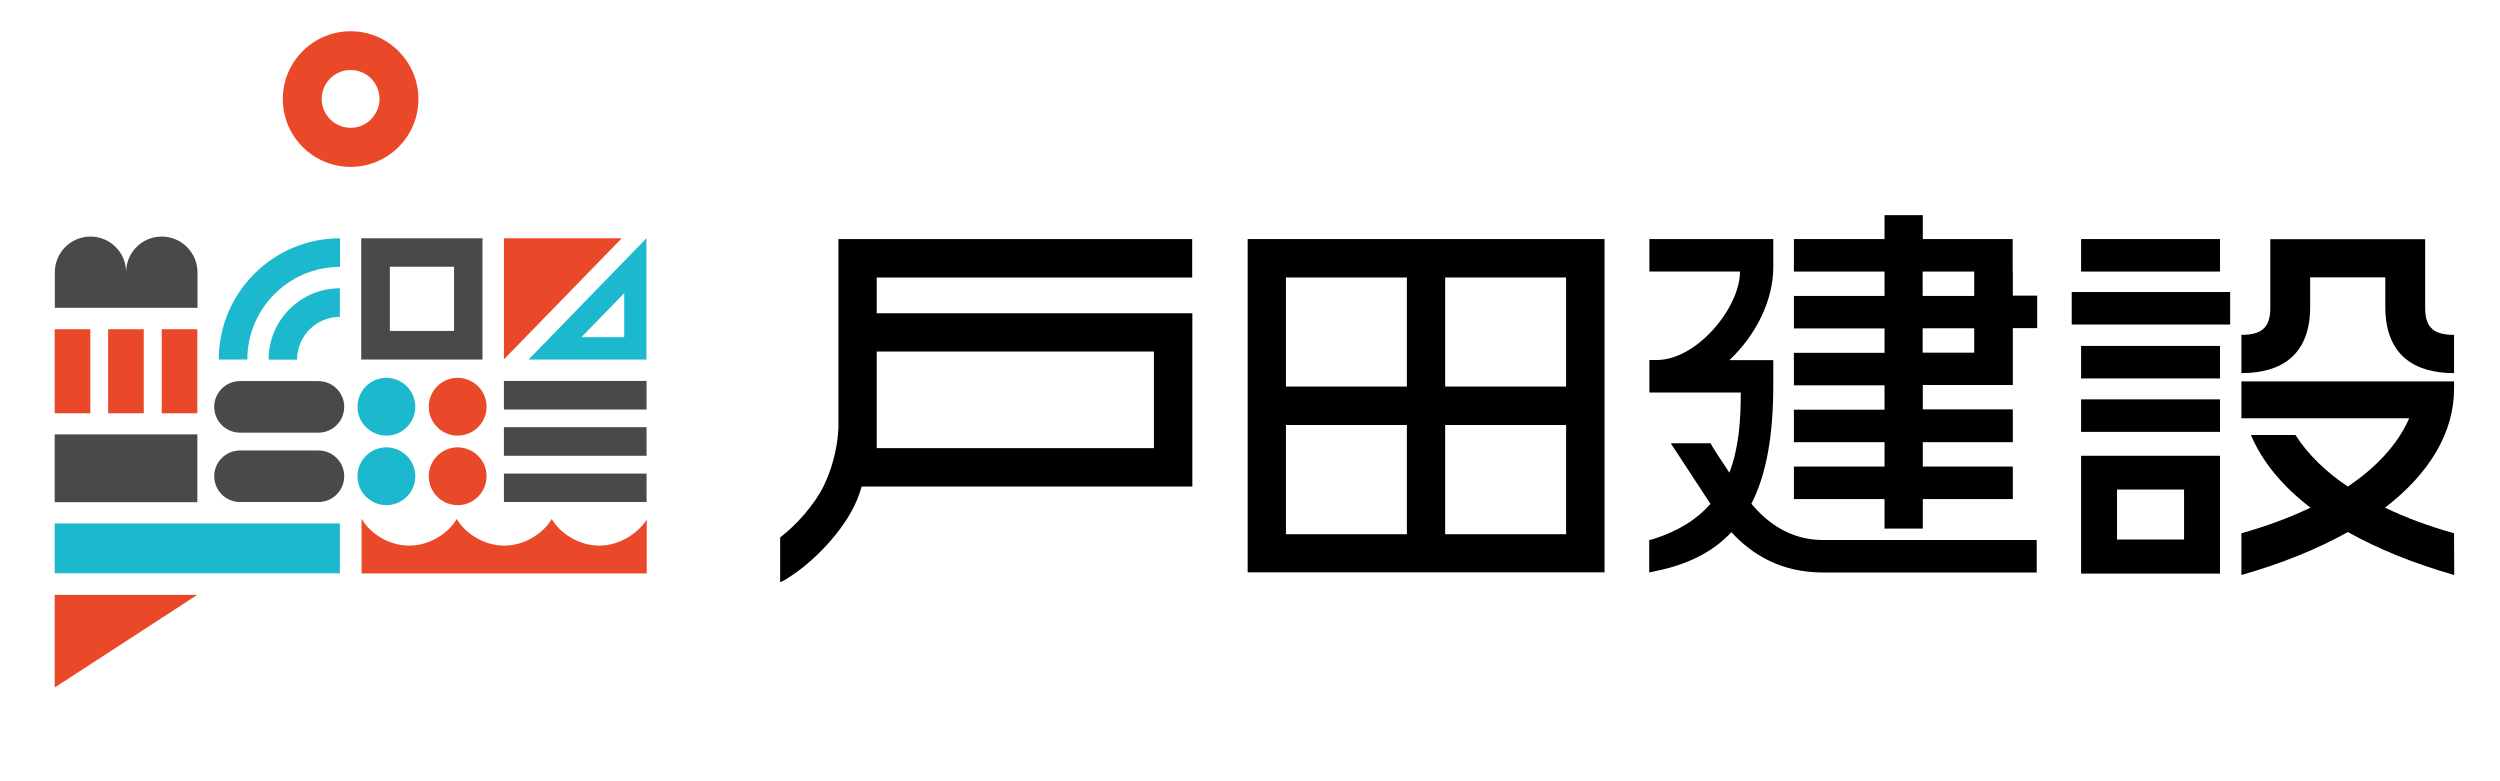 <svg enable-background="new 0 0 160 50" height="50" viewBox="0 0 160 50" width="160" xmlns="http://www.w3.org/2000/svg"><path d="m112.09 32.24c.98-1.92 1.4-4.44 1.4-7.59v-1.6h-2.81c1.66-1.56 2.81-3.78 2.81-5.95v-1.8h-7.93v2.08h5.8c0 2.29-2.74 5.66-5.33 5.66h-.47v2.08h.47 5.38c0 1.81-.13 3.58-.73 5.13-1.26-1.88-1.2-1.88-1.2-1.88h-2.55s.01.01 2.54 3.88c-.83.95-2.01 1.73-3.69 2.26l-.23.05v2.08l.86-.19c1.89-.45 3.33-1.25 4.4-2.39 1.32 1.44 3.19 2.58 5.86 2.58h13.68v-2.08h-13.68c-2.07 0-3.55-1.08-4.58-2.32"/><path d="m128.81 17.38v-2.08h-2.45-3.3v-1.53h-2.45v1.53h-5.8v2.08h5.8v1.56h-5.8v2.08h5.8v1.56h-5.8v2.08h5.8v1.56h-5.8v2.08h5.8v1.56h-5.8v2.08h5.8v1.89h2.45v-1.89h5.76v-2.08h-5.76v-1.56h5.76v-2.1h-5.76v-1.56h5.76v-2.08-1.56h1.56v-2.08h-1.56v-1.54zm-5.76 0h3.3v1.56h-3.3zm3.3 5.19h-3.3v-1.56h3.3z"/><path d="m79.85 36.63h22.84v-21.33h-22.84zm10.19-11.89h-7.74v-6.98h7.74zm-7.74 2.46h7.74v6.99h-7.74zm10.19 0h7.74v6.99h-7.74zm7.74-2.46h-7.74v-6.98h7.74z"/><path d="m132.59 18.69h10.14v2.08h-10.14z"/><path d="m133.19 15.3h8.89v2.08h-8.89z"/><path d="m133.19 36.71h8.89v-7.54h-8.89zm6.59-2.18h-4.29v-3.2h4.29z"/><path d="m133.19 22.14h8.89v2.08h-8.89z"/><path d="m133.19 25.56h8.89v2.08h-8.89z"/><path d="m147.85 19.64v-1.89h4.81v1.89c0 3.08 1.85 4.24 4.4 4.24v-2.45c-1.19 0-1.85-.37-1.85-1.72 0-.63 0-4.4 0-4.4h-9.91v4.4c0 1.35-.66 1.72-1.85 1.72v2.45c2.55 0 4.4-1.15 4.4-4.24"/><path d="m157.06 34.13c-1.58-.44-3.07-.99-4.42-1.64 2.88-2.21 4.42-4.84 4.42-7.61v-.47h-13.61v2.36h.24 2.64 7.86c-.75 1.7-2.13 3.16-3.93 4.37-1.41-.95-2.55-2.05-3.35-3.3h-2.85c.7 1.67 1.98 3.25 3.81 4.65-1.35.65-2.84 1.19-4.42 1.64v2.67c2.63-.75 4.9-1.68 6.81-2.75 1.91 1.07 4.18 2 6.81 2.75z"/><path d="m56.11 17.76h20.19v-2.46h-22.64v12.08c-.04.85-.23 2.21-.9 3.63-.62 1.3-1.85 2.65-2.83 3.38v2.87c.26-.1.42-.21.82-.48 1.58-1.07 3.57-3.17 4.24-5.16.06-.16.11-.33.16-.48h21.16v-11.09h-20.2zm17.75 10.92h-17.75v-6.18h17.74v6.18z"/><g fill="#494948"><path d="m32.25 24.38h9.13v1.83h-9.13z"/><path d="m32.25 27.34h9.13v1.83h-9.13z"/><path d="m32.25 30.31h9.13v1.82h-9.13z"/></g><path d="m38.35 34.92c-1.39 0-2.57-.88-3.04-1.71-.47.84-1.66 1.71-3.04 1.71-1.39 0-2.57-.88-3.04-1.71-.47.84-1.66 1.71-3.04 1.71-1.4 0-2.59-.88-3.05-1.73v3.51h18.25v-3.45c-.5.81-1.67 1.67-3.04 1.67" fill="#e94829"/><path d="m23.12 23.01h7.76v-7.76h-7.76zm5.94-1.83h-4.11v-4.11h4.11z" fill="#494948"/><path d="m3.5 21.07h2.28v5.38h-2.28z" fill="#e94829"/><path d="m6.92 21.07h2.28v5.38h-2.28z" fill="#e94829"/><path d="m10.35 21.07h2.28v5.38h-2.28z" fill="#e94829"/><path d="m3.5 27.8h9.13v4.34h-9.13z" fill="#494948"/><path d="m3.5 44v-5.93h9.13z" fill="#e94829"/><path d="m3.5 33.5h18.25v3.19h-18.25z" fill="#1bb8ce"/><path d="m26.58 30.48c0 1.02-.83 1.85-1.85 1.85s-1.85-.83-1.85-1.85.83-1.85 1.85-1.85c1.02.01 1.85.83 1.85 1.85" fill="#1bb8ce"/><path d="m26.58 26.03c0 1.02-.83 1.85-1.85 1.85s-1.85-.83-1.85-1.85.83-1.85 1.85-1.85c1.02.01 1.85.83 1.85 1.85" fill="#1bb8ce"/><path d="m31.14 30.48c0 1.02-.83 1.85-1.85 1.85s-1.85-.83-1.85-1.85.83-1.85 1.85-1.85c1.03.01 1.85.83 1.85 1.85" fill="#e94829"/><path d="m31.14 26.03c0 1.02-.83 1.85-1.85 1.85s-1.85-.83-1.85-1.85.83-1.85 1.85-1.85c1.03.01 1.85.83 1.85 1.85" fill="#e94829"/><path d="m10.35 15.14c-1.26 0-2.28 1.02-2.28 2.28 0-1.26-1.02-2.28-2.28-2.28s-2.28 1.02-2.28 2.28v2.28h9.13v-2.28c-.01-1.26-1.03-2.28-2.29-2.28" fill="#494948"/><path d="m15.36 32.13c-.91 0-1.65-.74-1.65-1.65s.74-1.65 1.65-1.65h5.02c.91 0 1.65.74 1.65 1.65s-.74 1.65-1.65 1.65z" fill="#494948"/><path d="m15.36 27.69c-.91 0-1.65-.74-1.65-1.65s.74-1.65 1.65-1.65h5.02c.91 0 1.65.74 1.65 1.65s-.74 1.65-1.65 1.65z" fill="#494948"/><path d="m33.83 23.01h7.54v-7.76zm6.12-1.43h-2.74l2.74-2.82z" fill="#1bb8ce"/><path d="m32.25 15.25v7.75l7.54-7.75z" fill="#e94829"/><path d="m22.44 2c-2.39 0-4.34 1.94-4.34 4.34 0 2.39 1.94 4.34 4.34 4.34 2.39 0 4.34-1.94 4.34-4.34-.01-2.4-1.95-4.34-4.34-4.34m0 6.18c-1.02 0-1.85-.83-1.85-1.85s.83-1.85 1.85-1.85 1.85.83 1.85 1.85c-.01 1.02-.83 1.85-1.85 1.85" fill="#e94829"/><path d="m14 23.01c0-4.28 3.48-7.76 7.76-7.76v1.83c-3.27 0-5.93 2.66-5.93 5.93z" fill="#1bb8ce"/><path d="m17.19 23.01c0-2.52 2.05-4.56 4.56-4.56v1.83c-1.51 0-2.74 1.23-2.74 2.74h-1.82z" fill="#1bb8ce"/></svg>
